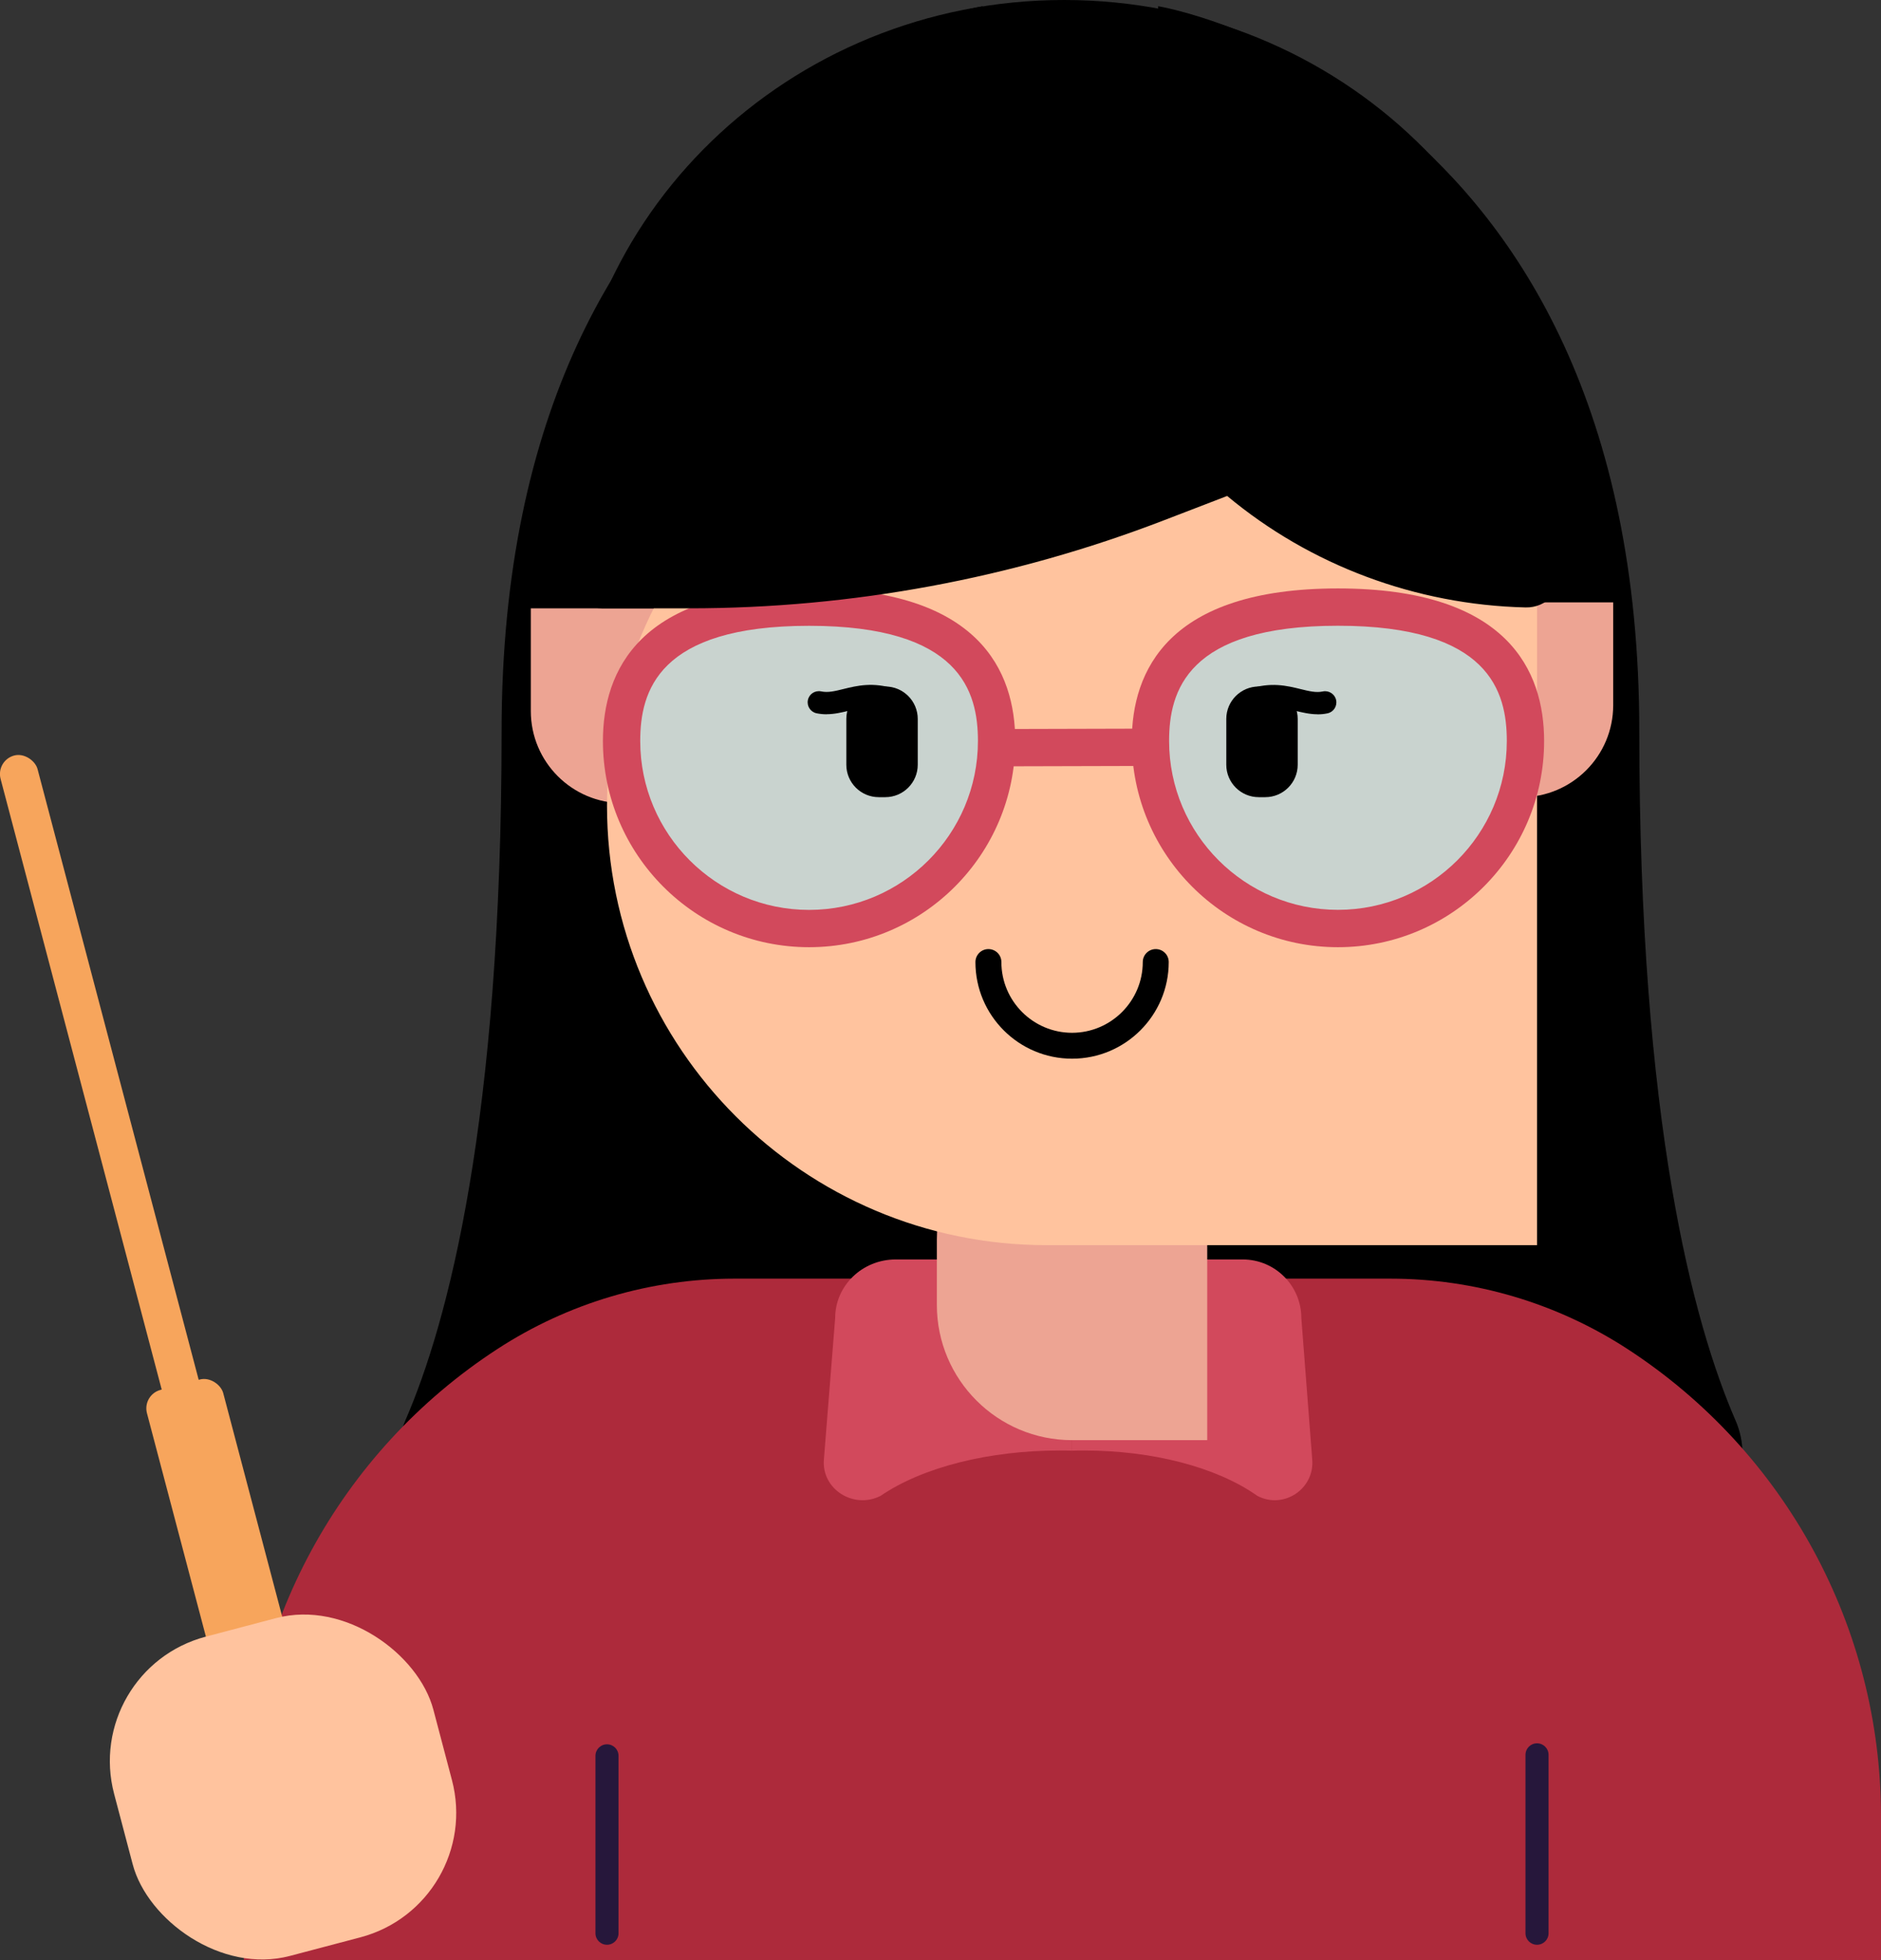 <?xml version="1.0" encoding="UTF-8"?> <svg xmlns="http://www.w3.org/2000/svg" id="Layer_2" data-name="Layer 2" viewBox="0 0 300 312.63"><rect x="0" y="0" width="300" height="312.63" fill="#333333" stroke="none"/><defs><style> .cls-1 { fill: #fff; } .cls-2 { fill: #eda493; } .cls-3 { fill: #ad2a3b; } .cls-4 { fill: #f7a55c; } .cls-5 { fill: #ffc39e; } .cls-6 { fill: #94e4ff; opacity: .5; } .cls-7 { fill: #d2495c; } .cls-8 { fill: #26173b; } </style></defs><g id="Layer_2-2" data-name="Layer 2"><g><g><path d="m156.73.99s-76.73,12.64-76.73,115.67c0,62.26-8.58,94.31-15.37,109.93-2.96,6.81.37,15.13,6.58,16.39l92.29,11.9L156.73.99Z"></path><path d="m184.72.99s76.73,12.64,76.73,115.67c0,62.26,8.58,94.31,15.37,109.93,2.96,6.81-.37,15.13-6.58,16.39l-92.29,11.9L184.72.99Z"></path></g><path class="cls-3" d="m38.9,312.63v-22.93c0-30.09,15.22-58.15,40.45-74.56h0c11.25-7.32,24.38-11.21,37.8-11.21h104.6c13.42,0,26.55,3.9,37.8,11.21h0c25.23,16.41,40.45,44.46,40.45,74.56v22.93H38.9Z"></path><path class="cls-7" d="m170.98,226.83v4.54c-.65-.03-1.36-.03-2.01-.03-11.07,0-21.74,2.59-28.55,7.25h0c-4.31,2.16-9.39-1.1-9.02-5.78l1.8-22.59c0-5.16,4.32-9.35,9.66-9.35h7.57c0,4.89,1.9,9.67,5.45,14.12,3.49,4.36,8.59,8.37,15.1,11.85Z"></path><g><path class="cls-8" d="m96.81,310.17c-1.02,0-1.84-.82-1.84-1.84v-28.29c0-1.02.82-1.84,1.84-1.84s1.84.82,1.84,1.84v28.29c0,1.02-.82,1.84-1.84,1.84Z"></path><path class="cls-8" d="m245.14,310.17c-1.02,0-1.84-.82-1.84-1.84v-28.45c0-1.02.82-1.84,1.84-1.84s1.84.82,1.84,1.84v28.45c0,1.02-.82,1.84-1.84,1.84Z"></path></g><path class="cls-7" d="m170.98,226.83v4.54c.63-.03,1.32-.03,1.95-.03,10.72,0,21.04,2.59,27.63,7.25h0c4.17,2.16,9.09-1.1,8.73-5.78l-1.74-22.59c0-5.16-4.19-9.35-9.35-9.35h-7.33c0,4.89-1.83,9.67-5.27,14.12-3.38,4.36-8.31,8.37-14.62,11.85Z"></path><path class="cls-2" d="m170.98,176.13h21.56v53.56h-21.56c-11.9,0-21.56-9.66-21.56-21.56v-10.45c0-11.9,9.66-21.56,21.56-21.56Z"></path><g><path class="cls-2" d="m241.75,96.92h16.39v29.37h-16.39c-8.11,0-14.69-6.58-14.69-14.69h0c0-8.11,6.58-14.69,14.69-14.69Z" transform="translate(131 354.21) rotate(-90)"></path><path class="cls-2" d="m83.82,97.86h16.39c8.11,0,14.69,6.58,14.69,14.69h0c0,8.11-6.58,14.69-14.69,14.69h-16.39v-29.37h0Z" transform="translate(211.9 13.2) rotate(90)"></path></g><path class="cls-5" d="m166.91,58.39h78.23v140.2h-78.23c-38.69,0-70.1-31.41-70.1-70.1h0c0-38.69,31.41-70.1,70.1-70.1Z"></path><path class="cls-6" d="m99.14,118.19c0-16.52,13.39-21.36,29.9-21.36s29.9,4.84,29.9,21.36-13.39,29.9-29.9,29.9-29.9-13.39-29.9-29.9Z"></path><path class="cls-7" d="m129.04,151.07c-18.13,0-32.88-14.75-32.88-32.88,0-11.1,5.7-24.34,32.88-24.34s32.88,13.23,32.88,24.34c0,18.13-14.75,32.88-32.88,32.88Zm0-51.26c-24.14,0-26.93,10.49-26.93,18.38,0,14.85,12.08,26.93,26.93,26.93s26.93-12.08,26.93-26.93c0-7.89-2.79-18.38-26.93-18.38Z"></path><path class="cls-6" d="m183.48,118.19c0-16.52,13.39-21.36,29.9-21.36s29.9,4.84,29.9,21.36-13.39,29.9-29.9,29.9-29.9-13.39-29.9-29.9Z"></path><path class="cls-7" d="m213.39,151.07c-18.13,0-32.88-14.75-32.88-32.88,0-11.1,5.7-24.34,32.88-24.34s32.88,13.24,32.88,24.34c0,18.13-14.75,32.88-32.88,32.88Zm0-51.27c-24.14,0-26.93,10.49-26.93,18.38,0,14.85,12.08,26.93,26.93,26.93s26.93-12.08,26.93-26.93c0-7.89-2.79-18.38-26.93-18.38Z"></path><rect class="cls-7" x="158.81" y="116.23" width="24.7" height="5.95" transform="translate(-.32 .46) rotate(-.15)"></rect><path d="m95.97,97.01c-3.2,0-5.8-2.69-5.8-6.02v-14.02C90.17,34.46,125.78,0,169.71,0h0c43.93,0,79.54,34.46,79.54,76.98v13.88c0,3.38-2.68,6.1-5.93,6.02h0c-17.51-.42-34.33-6.71-47.6-17.78h0s-10.11,3.89-10.11,3.89c-24.08,9.27-49.76,14.03-75.67,14.03h-13.96Z"></path><g><g><rect x="136.77" y="111.28" width="7.82" height="14.08" rx="3.39" ry="3.39"></rect><path d="m141.2,127.14h-1.05c-2.85,0-5.17-2.32-5.17-5.17v-7.31c0-2.85,2.32-5.17,5.17-5.17h1.05c2.85,0,5.17,2.32,5.17,5.17v7.31c0,2.85-2.32,5.17-5.17,5.17Zm-1.05-14.08c-.88,0-1.61.72-1.61,1.61v7.31c0,.88.72,1.61,1.61,1.61h1.05c.88,0,1.6-.72,1.6-1.61v-7.31c0-.88-.72-1.61-1.6-1.61h-1.05Z"></path></g><g><path class="cls-1" d="m130.6,112.02c3.51.74,6.42-2.16,11.57-.44"></path><path d="m131.82,113.92c-.51,0-1.04-.05-1.59-.16-.96-.2-1.58-1.15-1.38-2.11.2-.96,1.13-1.58,2.12-1.38,1.1.23,2.18-.04,3.56-.38,2.11-.52,4.74-1.17,8.2-.01.94.31,1.44,1.32,1.13,2.25-.31.93-1.33,1.45-2.25,1.13-2.48-.82-4.3-.38-6.23.09-1.14.28-2.31.56-3.56.56Z"></path></g></g><g><g><rect x="197.37" y="111.28" width="7.82" height="14.08" rx="3.39" ry="3.39"></rect><path d="m201.8,127.14h-1.05c-2.85,0-5.17-2.32-5.17-5.17v-7.31c0-2.85,2.32-5.17,5.17-5.17h1.05c2.85,0,5.17,2.32,5.17,5.17v7.31c0,2.85-2.32,5.17-5.17,5.17Zm-1.05-14.08c-.88,0-1.61.72-1.61,1.61v7.31c0,.88.72,1.61,1.61,1.61h1.05c.88,0,1.61-.72,1.61-1.61v-7.31c0-.88-.72-1.61-1.61-1.61h-1.05Z"></path></g><g><path class="cls-1" d="m211.35,112.02c-3.51.74-6.42-2.16-11.57-.44"></path><path d="m210.13,113.92c-1.25,0-2.42-.29-3.56-.56-1.92-.47-3.74-.92-6.23-.09-.93.32-1.94-.19-2.25-1.13-.31-.93.19-1.94,1.13-2.25,3.45-1.16,6.09-.51,8.2.01,1.38.34,2.48.61,3.56.38.96-.2,1.91.41,2.12,1.38.2.96-.41,1.91-1.38,2.11-.55.12-1.08.16-1.59.16Z"></path></g></g><path d="m170.98,168.85c-8.5,0-15.41-6.91-15.41-15.41,0-1.14.92-2.07,2.07-2.07s2.07.92,2.07,2.07c0,6.22,5.06,11.28,11.27,11.28s11.28-5.06,11.28-11.28c0-1.14.92-2.07,2.07-2.07s2.07.92,2.07,2.07c0,8.5-6.92,15.41-15.41,15.41Z"></path><g><rect class="cls-4" x="20.22" y="117.77" width="6.1" height="164.58" rx="3.05" ry="3.05" transform="translate(-50.28 12.56) rotate(-14.78)"></rect><rect class="cls-4" x="30.22" y="219.83" width="12.58" height="60.81" rx="3.05" ry="3.05" transform="translate(-62.64 17.6) rotate(-14.78)"></rect></g><rect class="cls-5" x="18.83" y="258.67" width="52.66" height="52.66" rx="20.53" ry="20.53" transform="translate(-71.23 20.96) rotate(-14.78)"></rect></g></g></svg> 
